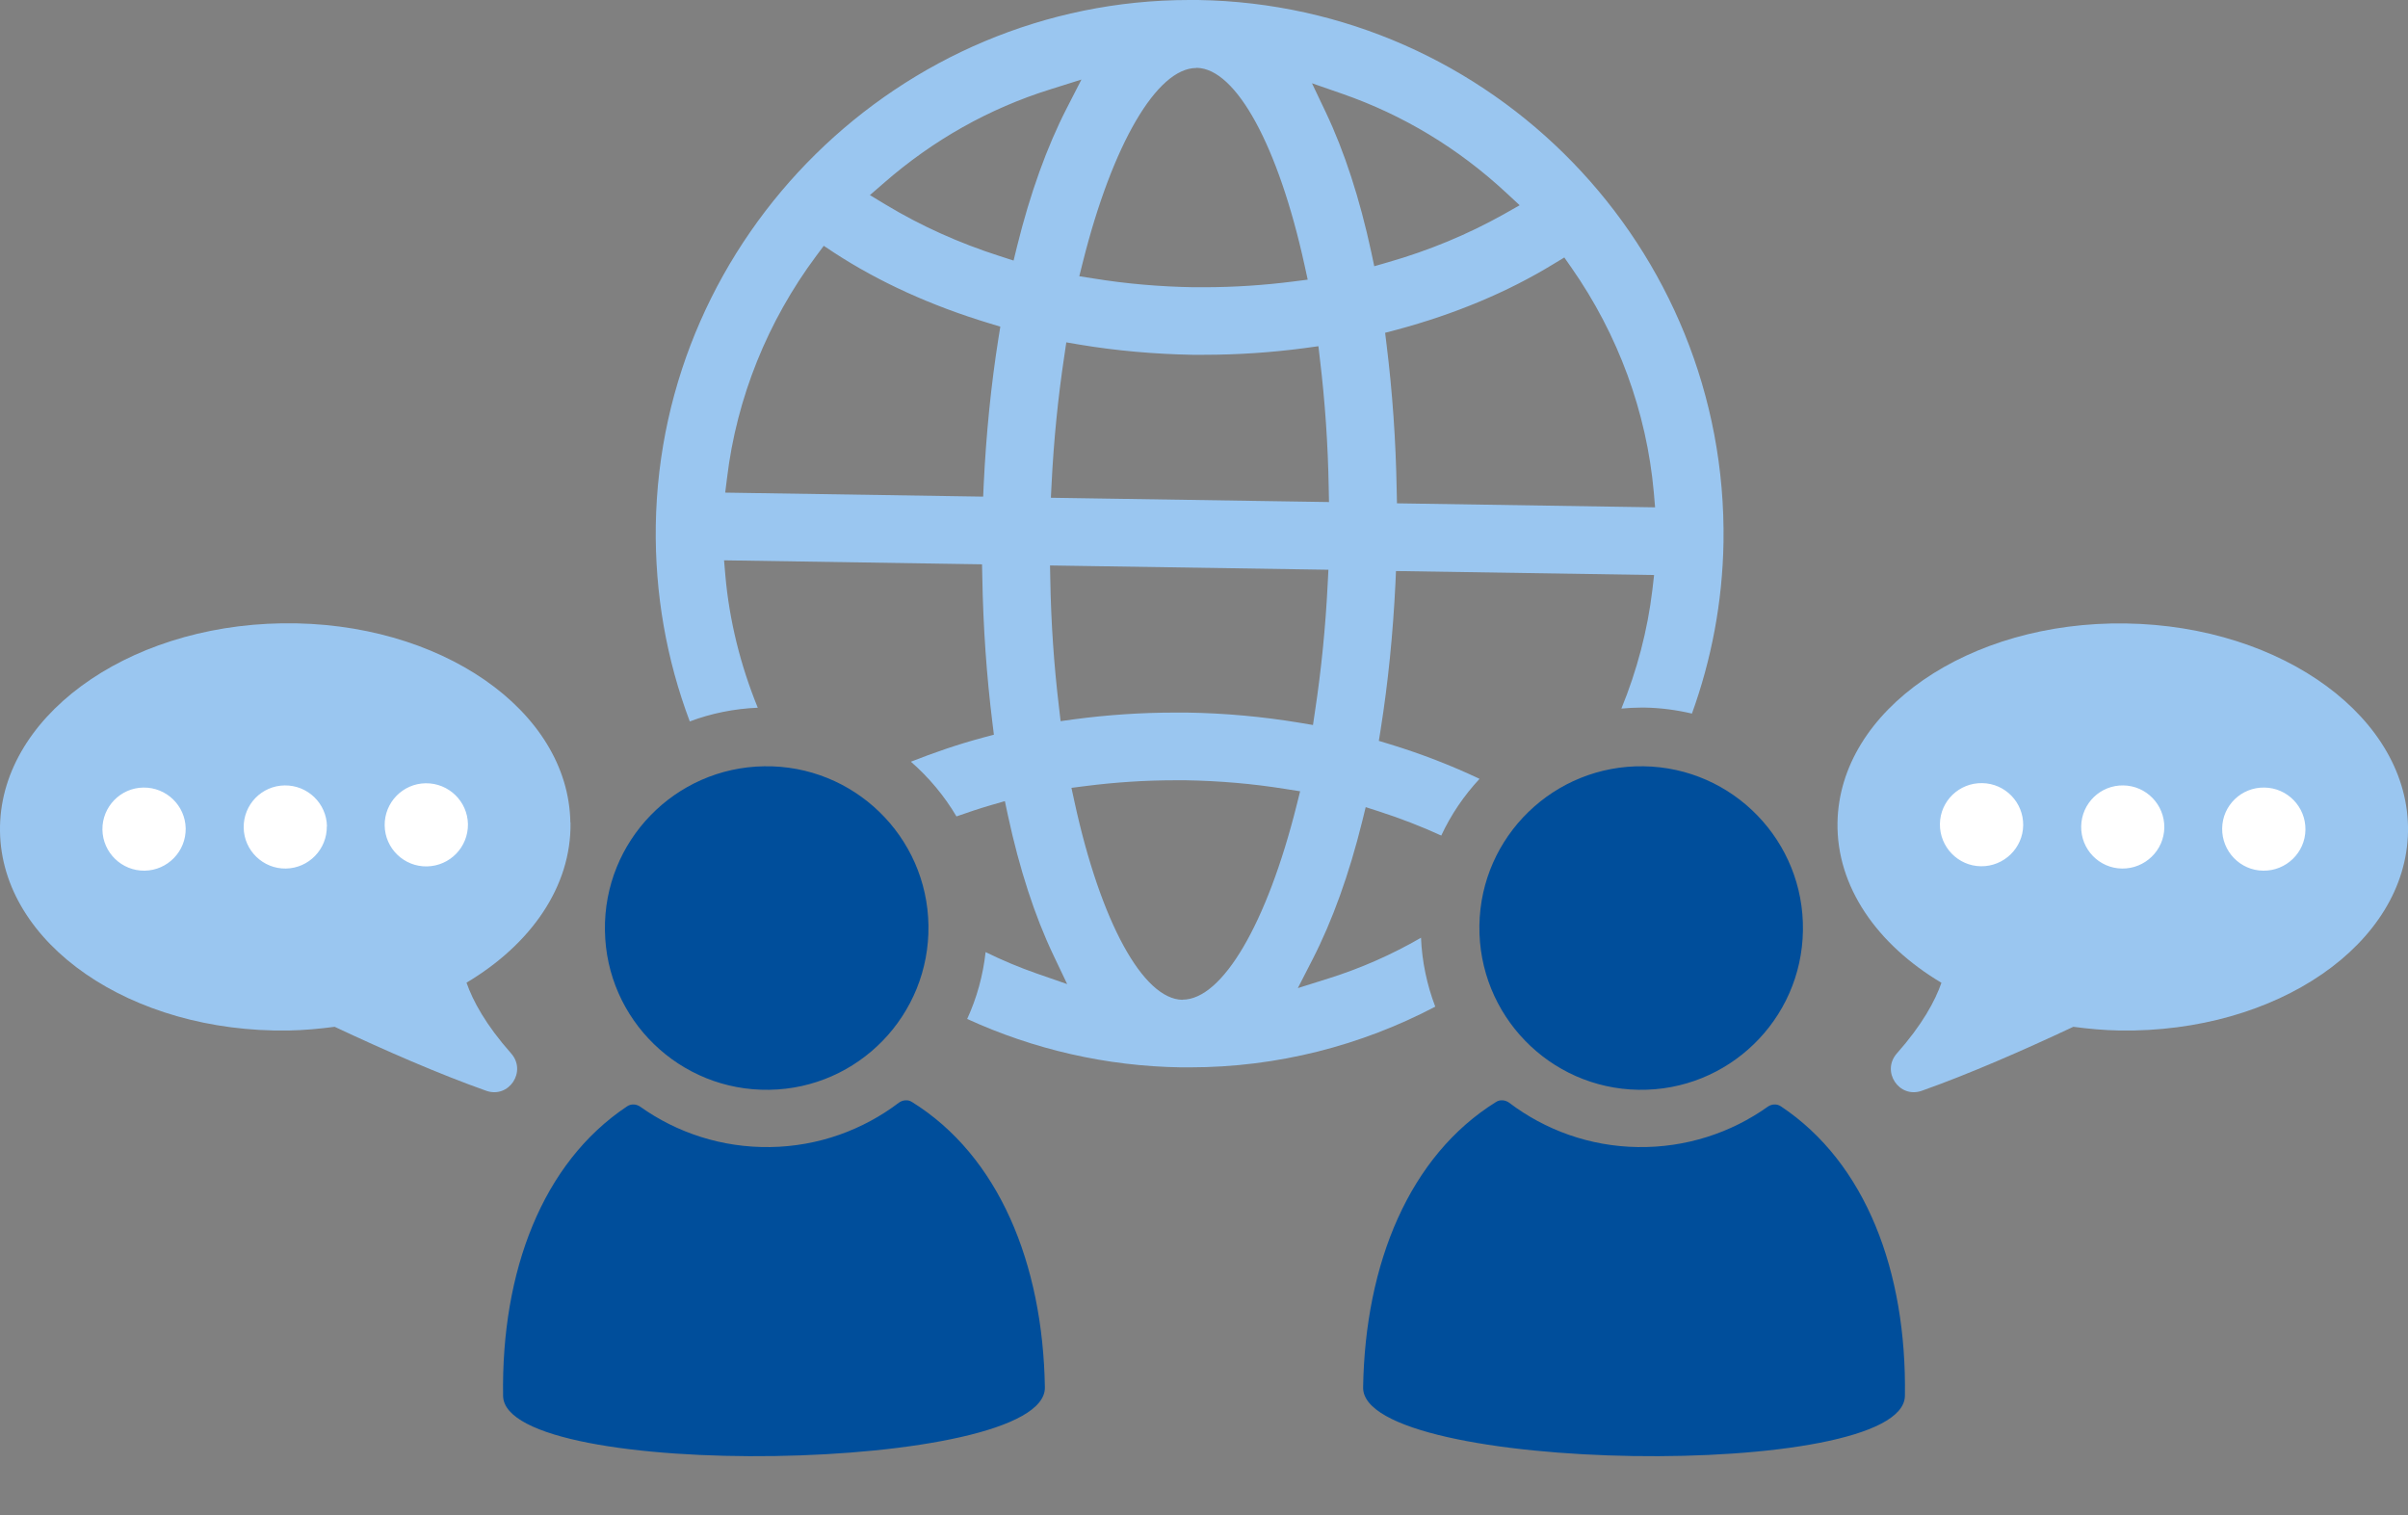 <?xml version="1.0" encoding="UTF-8"?><svg id="_レイヤー_2" xmlns="http://www.w3.org/2000/svg" viewBox="0 0 168.58 106.07"><rect x="0" y="0" width="168.58" height="106.07" fill="#808080" stroke="none"/><defs><style>.cls-1{fill:#9ac6f0;}.cls-1,.cls-2,.cls-3{stroke-width:0px;}.cls-2{fill:#fff;}.cls-3{fill:#004e9b;}</style></defs><g id="contents"><ellipse class="cls-2" cx="149.08" cy="58.63" rx="11.96" ry="16.05" transform="translate(88.15 206.78) rotate(-89.11)"/><path class="cls-1" d="M135.92,68.8c-.45,1.29-1.35,2.95-3.12,4.95-1.12,1.26.15,3.18,1.74,2.62,3.3-1.17,7.1-2.83,10.61-4.48,1.05.14,2.13.24,3.24.26,11.03.17,20.07-6.07,20.19-13.94.12-7.87-8.72-14.39-19.75-14.56-11.02-.17-20.06,6.07-20.19,13.95-.07,4.49,2.78,8.53,7.28,11.21ZM158.53,55.14c1.61.02,2.89,1.35,2.87,2.95-.02,1.61-1.35,2.89-2.96,2.87s-2.89-1.35-2.87-2.96,1.35-2.89,2.96-2.86ZM148.65,54.99c1.61.02,2.89,1.35,2.87,2.95s-1.35,2.89-2.96,2.87-2.89-1.35-2.86-2.96,1.35-2.89,2.96-2.86ZM138.77,54.83c1.61.02,2.89,1.35,2.87,2.95s-1.35,2.89-2.96,2.87c-1.6-.02-2.89-1.35-2.87-2.96s1.35-2.89,2.96-2.86Z"/><path class="cls-3" d="M124.68,77.46c-.28-.19-.65-.17-.93.03-2.56,1.82-5.71,2.87-9.09,2.82-3.38-.05-6.49-1.2-9-3.1-.27-.2-.64-.24-.92-.06-6.07,3.77-9.17,11.29-9.31,19.99-.09,6.01,37.84,6.6,37.93.59.13-8.7-2.73-16.31-8.68-20.27Z"/><path class="cls-3" d="M114.72,76.3c6.26.1,11.41-4.9,11.5-11.15.1-6.26-4.9-11.41-11.15-11.5-6.26-.1-11.41,4.9-11.5,11.15s4.9,11.41,11.15,11.5Z"/><ellipse class="cls-2" cx="19.5" cy="58.63" rx="16.05" ry="11.96" transform="translate(-.91 .31) rotate(-.89)"/><path class="cls-1" d="M39.93,57.59c-.12-7.87-9.16-14.12-20.19-13.95C8.72,43.81-.12,50.33,0,58.21c.12,7.87,9.16,14.11,20.19,13.94,1.1-.02,2.18-.12,3.24-.26,3.51,1.65,7.31,3.31,10.61,4.48,1.59.56,2.86-1.36,1.74-2.62-1.77-2-2.67-3.66-3.12-4.95,4.5-2.68,7.35-6.73,7.28-11.21ZM13,58c.02,1.61-1.26,2.93-2.87,2.96-1.61.02-2.93-1.26-2.96-2.87-.02-1.6,1.26-2.93,2.87-2.95s2.93,1.26,2.96,2.86ZM22.88,57.85c.02,1.61-1.26,2.93-2.86,2.96s-2.94-1.26-2.96-2.87,1.26-2.93,2.87-2.95,2.93,1.26,2.96,2.86ZM32.76,57.7c.02,1.61-1.26,2.93-2.87,2.96s-2.94-1.26-2.96-2.87c-.02-1.6,1.26-2.93,2.87-2.95s2.93,1.26,2.96,2.86Z"/><path class="cls-3" d="M43.9,77.46c.28-.19.65-.17.93.03,2.56,1.82,5.71,2.87,9.09,2.82,3.38-.05,6.49-1.2,9-3.1.27-.2.64-.24.92-.06,6.07,3.77,9.17,11.29,9.31,19.99.09,6.01-37.84,6.6-37.93.59-.13-8.7,2.73-16.31,8.68-20.27Z"/><path class="cls-3" d="M53.85,76.3c-6.26.1-11.41-4.9-11.5-11.15-.1-6.26,4.9-11.41,11.15-11.5,6.26-.1,11.41,4.9,11.5,11.15s-4.9,11.41-11.15,11.5Z"/><path class="cls-1" d="M99.49,65.65c-2.04,1.18-4.21,2.14-6.47,2.85l-2.16.68,1.03-2.01c1.38-2.69,2.56-5.95,3.48-9.68l.24-.98.96.31c1.49.48,2.93,1.04,4.33,1.68.68-1.46,1.59-2.8,2.68-3.97-1.96-.93-4.04-1.74-6.26-2.42l-.79-.24.13-.81c.52-3.28.86-6.7,1.03-10.17l.04-.91,18.07.28-.12,1.04c-.34,2.85-1.08,5.65-2.17,8.31.46-.04.92-.07,1.39-.07h.24c1.14.02,2.24.17,3.31.42,1.36-3.76,2.14-7.8,2.21-12C120.97,17.35,104.47.32,83.86,0c-.2,0-.39,0-.59,0-20.28,0-37.04,16.51-37.36,36.79-.07,4.76.75,9.39,2.38,13.72,1.49-.56,3.09-.89,4.76-.96-1.21-2.97-1.99-6.09-2.27-9.27l-.09-1.05,18.06.28.02.91c.06,3.48.3,6.91.71,10.2l.1.82-.79.21c-1.75.47-3.42,1.05-5.02,1.68,1.26,1.1,2.34,2.39,3.19,3.83.79-.28,1.6-.55,2.42-.79l.97-.28.21.99c.81,3.76,1.88,7.05,3.18,9.78l.97,2.04-2.13-.74c-1.23-.43-2.42-.93-3.58-1.5-.18,1.63-.61,3.2-1.29,4.68,4.65,2.13,9.72,3.31,14.98,3.39.2,0,.59,0,.59,0,6.18,0,12.04-1.54,17.2-4.25-.58-1.52-.93-3.15-1-4.85ZM109.51,18.02l.51.73c3.27,4.68,5.26,10.11,5.76,15.72l.09,1.05-18.07-.28-.02-.91c-.06-3.48-.3-6.91-.71-10.21l-.1-.82.8-.21c4.1-1.1,7.79-2.65,10.98-4.6l.76-.46ZM93.98,6.57c4.25,1.48,8.11,3.81,11.46,6.92l.95.88-1.13.64c-2.5,1.4-5.22,2.53-8.08,3.35l-.97.28-.21-.99c-.81-3.76-1.88-7.04-3.18-9.78l-.97-2.04,2.13.74ZM93.06,35.15l-19.49-.3.05-.98c.15-3.03.45-6.04.89-8.95l.14-.95.94.16c2.58.43,5.23.66,7.87.71.28,0,.56,0,.83,0,2.36,0,4.74-.16,7.06-.47l.95-.13.11.95c.35,2.91.56,5.93.61,8.97l.02.98ZM83.75,4.75h.03c2.76.04,5.72,5.47,7.55,13.82l.22,1.01-1.02.13c-2.05.26-4.14.4-6.23.4-.25,0-.51,0-.76,0-2.33-.04-4.68-.24-6.96-.61l-1.02-.16.25-1c2.07-8.25,5.19-13.58,7.94-13.58ZM69.9,23.68c-.52,3.28-.86,6.7-1.03,10.18l-.04.91-18.06-.28.13-1.04c.67-5.58,2.83-10.95,6.24-15.53l.53-.71.74.49c3.13,2.04,6.77,3.7,10.83,4.93l.79.24-.13.81ZM70.95,18.24l-.96-.31c-2.84-.91-5.53-2.12-7.98-3.6l-1.11-.67.98-.85c3.45-3.01,7.37-5.22,11.67-6.56l2.16-.68-1.03,2.01c-1.38,2.69-2.56,5.95-3.48,9.68l-.24.98ZM74.25,50.48l-.11-.95c-.35-2.91-.56-5.93-.61-8.96l-.02-.98,19.49.3-.05.98c-.15,3.04-.45,6.04-.89,8.94l-.14.95-.95-.16c-2.59-.43-5.24-.67-7.88-.71-.28,0-.55,0-.83,0-2.36,0-4.73.16-7.06.47l-.95.13ZM82.78,70c-2.76-.04-5.73-5.47-7.55-13.83l-.22-1.01,1.02-.13c2.05-.26,4.14-.4,6.22-.4.26,0,.51,0,.77,0,2.34.04,4.69.24,6.98.61l1.02.16-.25,1c-2.07,8.26-5.19,13.59-7.98,13.59Z"/></g></svg>